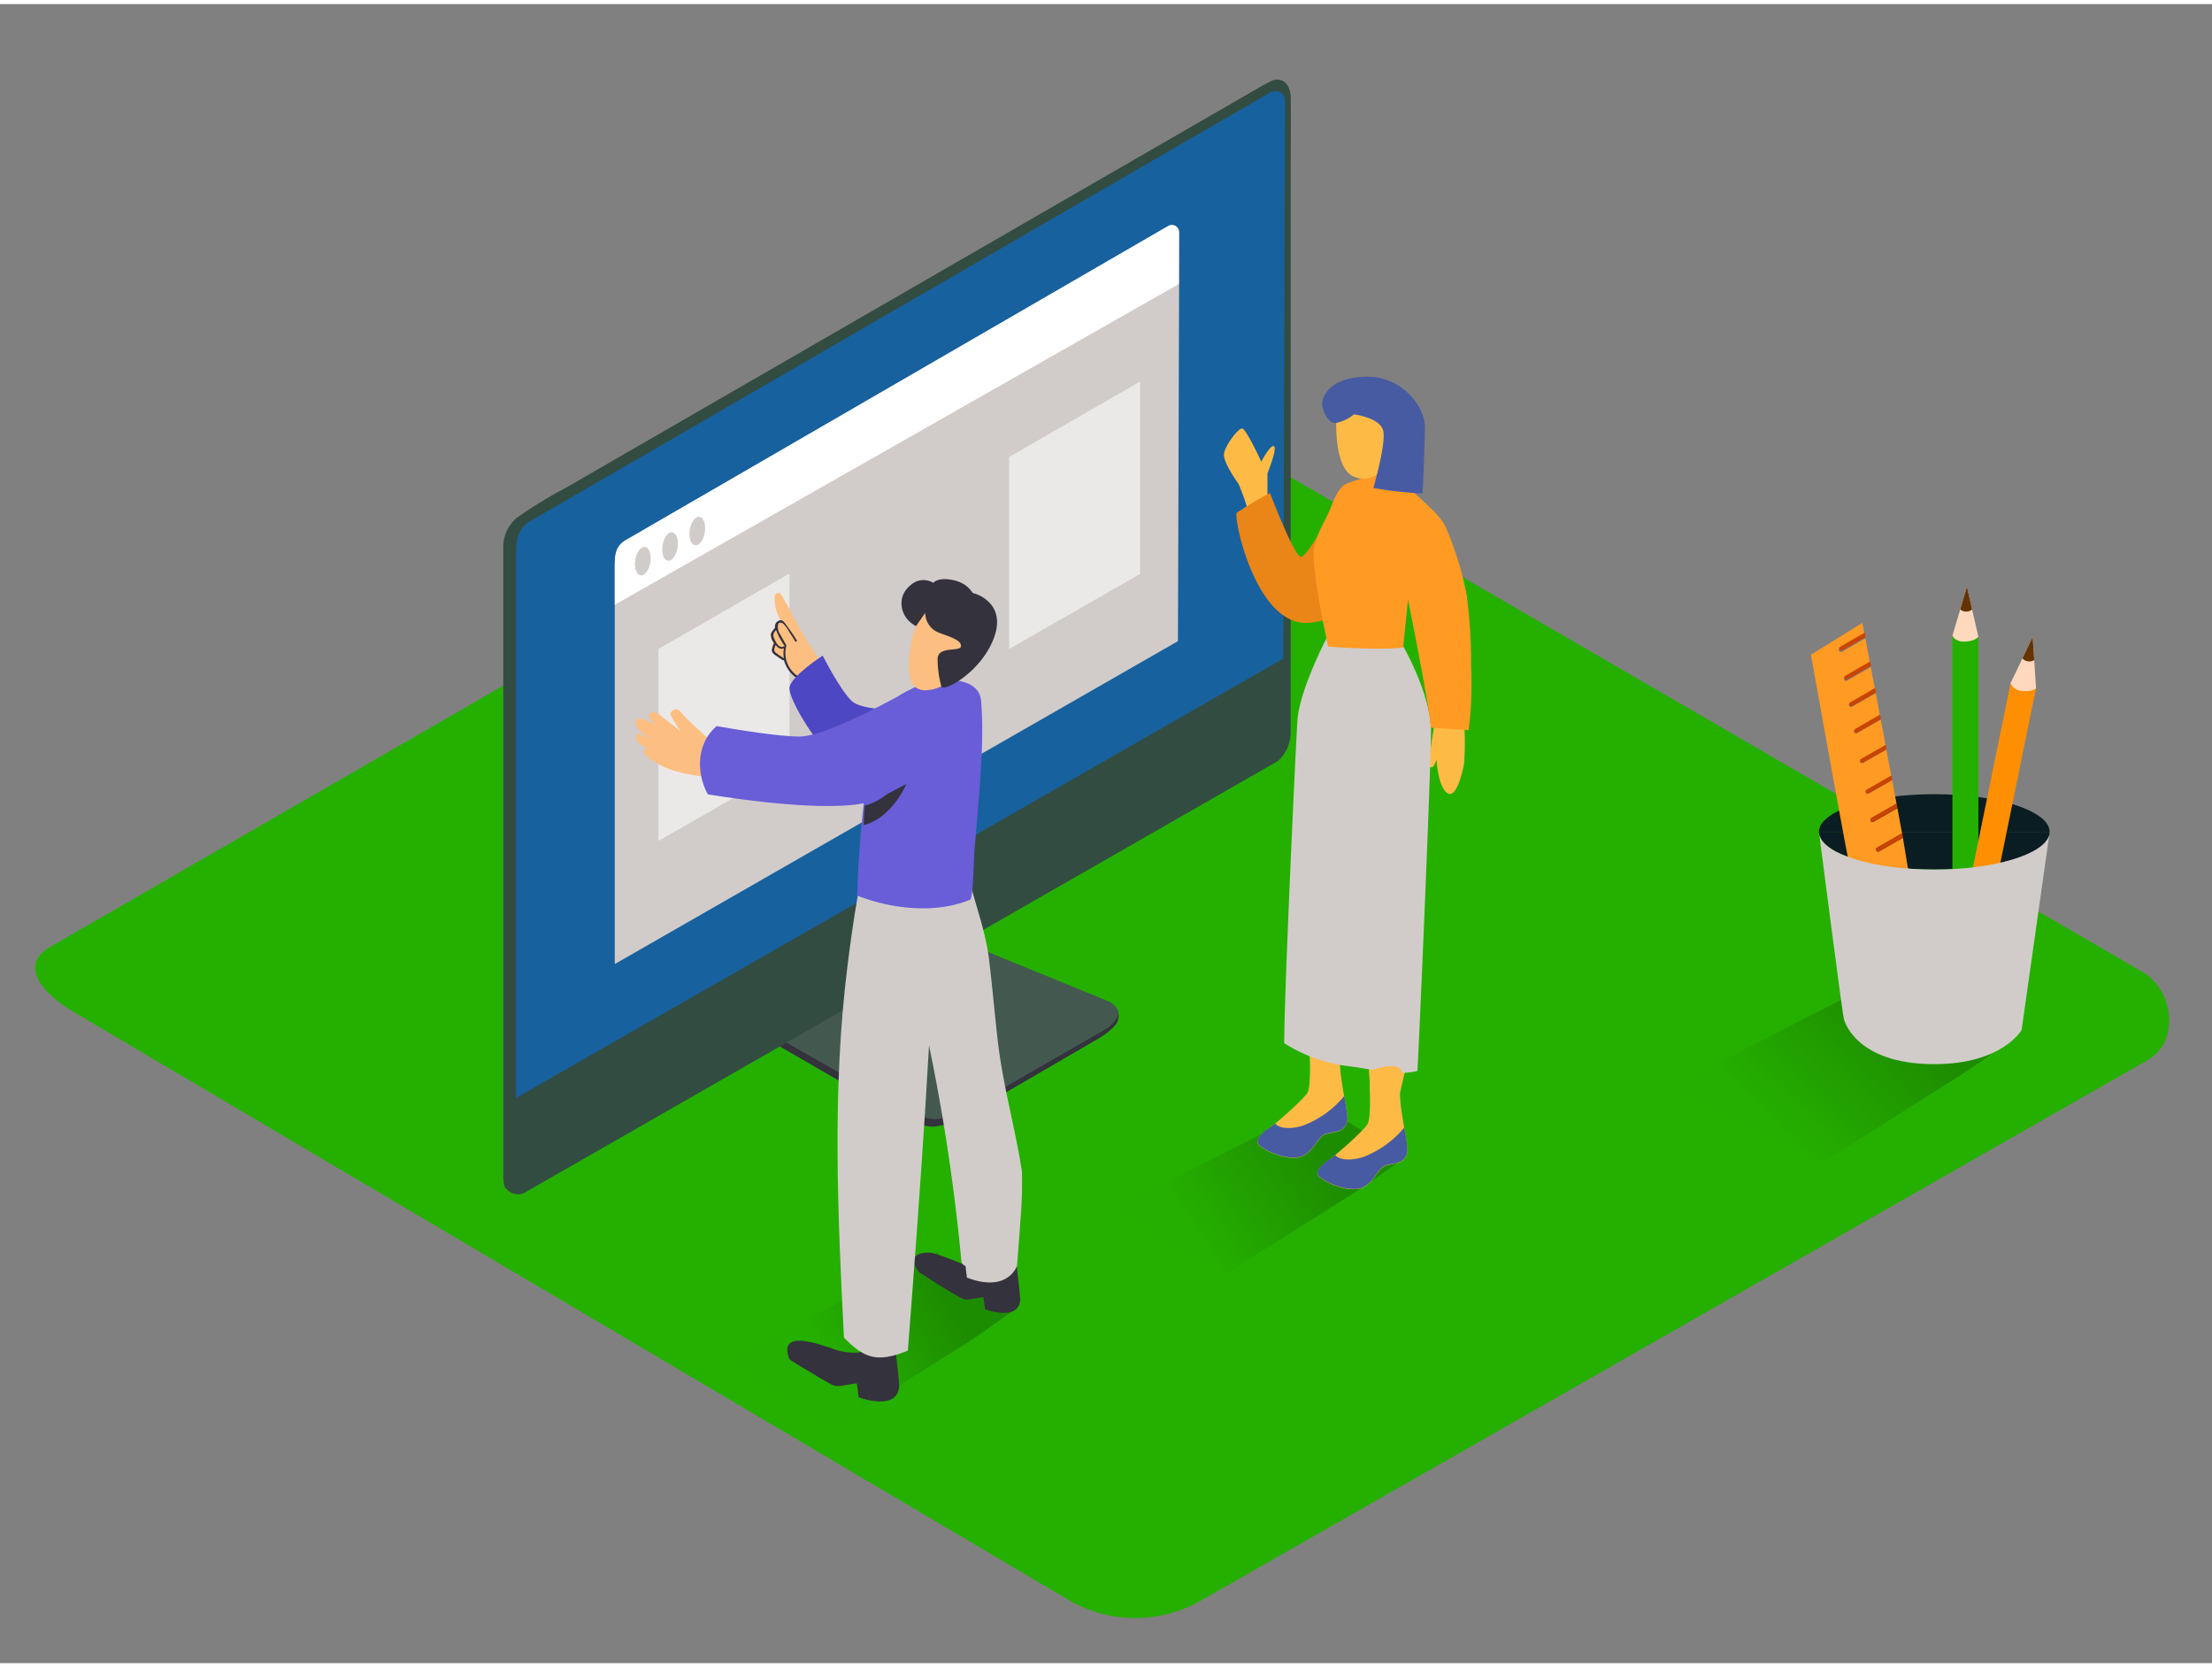 <svg xmlns="http://www.w3.org/2000/svg" xmlns:xlink="http://www.w3.org/1999/xlink" id="Layer_2" data-name="Layer 2" viewBox="0 0 400 300" width="406" height="306" class="illustration styles_illustrationTablet__1DWOa"><rect x="0" y="0" width="400" height="300" fill="#808080" stroke="none"/><defs><linearGradient id="linear-gradient" x1="215.44" y1="221.45" x2="238.14" y2="206.69" gradientUnits="userSpaceOnUse"><stop offset="0" stop-color="#25b000"></stop><stop offset="1" stop-color="#0e4500"></stop></linearGradient><linearGradient id="linear-gradient-2" x1="321.44" y1="203.35" x2="342.04" y2="181.78" xlink:href="#linear-gradient"></linearGradient><linearGradient id="linear-gradient-3" x1="150.34" y1="245.48" x2="170.21" y2="233.27" xlink:href="#linear-gradient"></linearGradient></defs><title>PP</title><path d="M193.6,288.79,13.87,182.57c-5.72-3.21-10.63-8.49-5.05-11.94l180.37-104c2.71-1.68,6.82-2.78,9.57-1.18L387.42,175c5.72,3.32,6.75,12.6,1,15.93L217.29,288.62A23.9,23.9,0,0,1,193.6,288.79Z" fill="#25b000"></path><path d="M171.73,170.13l29.85,11.2s1.25.81.45,2.75c-.46,1.11-2.93,2.71-2.93,2.71l-25.77,15a14.86,14.86,0,0,1-4.44,1.2c-2.06.12-5.51-1.55-5.51-1.55l-24-13.9Z" fill="#34323d"></path><path d="M172.15,168.75l28.52,11.66s2,1.09,1.47,2.57a6.16,6.16,0,0,1-2.55,2.59l-25.84,14.85a14.86,14.86,0,0,1-4.44,1.2c-2.06.12-5.51-1.55-5.51-1.55l-22.73-12.93Z" fill="#435950"></path><path d="M94.75,215a2.75,2.75,0,0,1-3.19-.77s-.56-.11-.56-2.56V98a7,7,0,0,1,2.49-5.14,82.23,82.23,0,0,1,8.7-5.32L228.54,14.6l1.42-.72a2.23,2.23,0,0,1,2.82.72,4.54,4.54,0,0,1,.62,2.07c.05,1.19,0,12.68,0,12.68v102.3a7.07,7.07,0,0,1-2.3,5.22Z" fill="#334c42"></path><path d="M93.32,197.8V99.69c0-3.26.45-5.08,3-6.44L229.57,16.06a1.76,1.76,0,0,1,2.81,1.42l-.33,100.88Z" fill="#17619e"></path><path d="M111.17,173.59v-72c0-2.39.33-3.73,2.17-4.73l97.84-56.66a1.3,1.3,0,0,1,2.07,1l-.24,74Z" fill="#d1ccca"></path><path d="M211.18,40.16,113.34,96.82c-1.84,1-2.17,2.34-2.17,4.73v7.07l102-58,0-9.38A1.3,1.3,0,0,0,211.18,40.16Z" fill="#fff"></path><ellipse cx="116.25" cy="100.73" rx="2.6" ry="1.38" transform="translate(-1.35 199.89) rotate(-81.05)" fill="#d1ccca"></ellipse><ellipse cx="121.17" cy="98.08" rx="2.6" ry="1.38" transform="translate(5.43 202.52) rotate(-81.05)" fill="#d1ccca"></ellipse><ellipse cx="126.1" cy="95.3" rx="2.6" ry="1.38" transform="translate(12.34 205.03) rotate(-81.05)" fill="#d1ccca"></ellipse><path d="M242.66,201.45l-2.93-3L201.21,218c7.57,4.13,12.18,8.24,20,11.9L246.39,214l7.71-5.43Z" opacity="0.32" fill="url(#linear-gradient)"></path><path d="M259.77,128.11c-.08.57-1.75,9.25-1.16,9.82s1.16-1.31,1.16-1.31.25,4.75,1.88,6,2.78-3.52,3.11-5.32a53.45,53.45,0,0,0,0-7.37" fill="#fdba45"></path><path d="M229.2,89.58V84.86s1.8-4.47,1.18-4.9-2.3,2.78-2.3,2.78-2.73-5.95-3.47-6-3.29,3.35-3.29,4.78,2.11,4.5,2.67,5.29a42.59,42.59,0,0,1,1.93,5.63" fill="#fdba45"></path><path d="M243.72,86.63s-7.21,13.67-8.51,13.32-5.55-11.53-5.55-11.53a65.53,65.53,0,0,0-6,3.55c-.71.7,3.43,20.67,13,19.91S249,102.33,249,102.33" fill="#ea8518"></path><path d="M245.18,121.51c-.77-.44-1.58-.88-2.35-1.27-3.25,5.86-5.07,12.17-6.69,18.63-.24,2.24-.46,4.47-.64,6.71-1.08,13.6,1.15,34.25,1.51,47.86.06,2.22,1.28,1.94,4.75,0C250.43,159.83,240.19,161.69,245.18,121.51Z" fill="#fdba45"></path><path d="M236.75,187.23s.5,8.34-.33,9.65-6.18,6-7.19,6.61-2.16,1.87-1.74,2.63,4.08,2.75,7,2.49,3.69-3.95,5.34-4.31,3.12-.33,3.73-2-2.1-9.49-1-13.64S236.75,187.23,236.75,187.23Z" fill="#fdba45"></path><path d="M235.63,202.8c-1.47.49-4,.8-5.05-.36a13.17,13.17,0,0,1-1.35,1c-1,.57-2.16,1.87-1.74,2.63s4.08,2.75,7,2.49,3.69-3.95,5.34-4.31,3.12-.33,3.73-2c.26-.71-.09-2.57-.48-4.79A17.84,17.84,0,0,1,235.63,202.8Z" fill="#475ba2"></path><path d="M256,127.21c-3-1.73-6.56-3.3-6.56-3.3-1.54,3.92-1.1,9-1.6,13.13-.58,4.74-1.13,9.48-1.51,14.24-1.08,13.6,1.15,34.25,1.51,47.86.06,2.22,1.28,1.94,4.75,0C261.29,165.53,251.05,167.39,256,127.21Z" fill="#fdba45"></path><line x1="251.05" y1="111.89" x2="236.6" y2="104.58" fill="#ff9a22"></line><line x1="211.82" y1="107.83" x2="213.14" y2="106.55" fill="#fff7f0"></line><path d="M243.82,192.05c3.85.43,8.77,1.89,12.5.85.52-9.71,2.61-59.07,2.44-62.06-.38-6.89-5.24-15.11-5.24-15.11L240,114.43s-4.77,9.06-5.35,14.74c-.23,2.29-2.45,50.29-2.42,58.72A27.67,27.67,0,0,0,243.82,192.05Z" fill="#d1ccca"></path><path d="M247.61,192.92s.5,8.34-.33,9.65-6.18,6-7.19,6.61-2.16,1.87-1.74,2.63,4.08,2.75,7,2.49,3.69-3.95,5.34-4.31,3.12-.33,3.73-2-2.1-9.49-1-13.64S247.61,192.92,247.61,192.92Z" fill="#fdba45"></path><path d="M246.49,208.49c-1.47.49-4,.8-5.05-.36a13.17,13.17,0,0,1-1.35,1c-1,.57-2.16,1.87-1.74,2.63s4.08,2.75,7,2.49,3.69-3.95,5.34-4.31,3.12-.33,3.73-2c.26-.71-.09-2.57-.48-4.79A17.84,17.84,0,0,1,246.49,208.49Z" fill="#475ba2"></path><path d="M265.28,107.36l0-.21A58.88,58.88,0,0,0,261.61,95c-.77-2-2.68-3.65-4.21-5.09a58.37,58.37,0,0,0-6.53-5.36s-4.62,1.11-7.15,2.08c-1.76.68-2.48,3-3.13,4.54-1.09,2.68-3.11,5.43-3.06,8.49a47.74,47.74,0,0,0,.73,6.59c.53,3.33,1.19,6.64,1.93,9.93,0,0,9.44.75,13.55.16l.87-8.66s2.77,13.62,3.87,20.94l.27,2.22,6.82.44a65.75,65.75,0,0,0,.45-11.77A90.79,90.79,0,0,0,265.28,107.36Z" fill="#ff9a22"></path><path d="M241.73,73.33S240.71,84,245,85.54s7.07-3.74,7.07-3.74,1.48-7.15.17-8.79S244.29,70.48,241.73,73.33Z" fill="#fdba45"></path><path d="M244.84,74.19a7.52,7.52,0,0,1-3.22,1.55c-1.49.14-2.31-2-2.52-3.14s.9-5,7.72-5.22,10.84,5.56,10.84,9-.41,12.11-.41,12.11a65.15,65.15,0,0,1-8.9-1s2.28-7.84,1.8-10.27S244.84,74.19,244.84,74.19Z" fill="#475ba2"></path><path d="M332.7,207.47q5.59-3.43,11.09-7c6.27-4.08,13.24-7.94,19.06-12.81l-29.31-7.9L302.3,195.71c6.07,3.18,14.31,7.56,26.32,14.16C330,209.07,331.36,208.29,332.7,207.47Z" opacity="0.32" fill="url(#linear-gradient-2)"></path><path d="M349.78,142.87c-11.52,0-20.86,3.05-20.86,6.82h41.72C370.64,145.92,361.3,142.87,349.78,142.87Z" fill="#0a1d23"></path><path d="M329,150.21l-.07-.53A2.31,2.31,0,0,0,329,150.21Z" fill="#06489e"></path><path d="M370.64,149.68l-.08.6A2.32,2.32,0,0,0,370.64,149.68Z" fill="#06489e"></path><path d="M349.78,156.5c10.9,0,19.85-2.74,20.78-6.22l.08-.6H328.92l.07.53C329.81,153.73,338.8,156.5,349.78,156.5Z" fill="#0a1d23"></path><rect x="353.06" y="114.47" width="4.69" height="48.42" fill="#25b000"></rect><ellipse cx="355.4" cy="114.47" rx="2.35" ry="0.99" fill="#25b000"></ellipse><rect x="358.69" y="122.75" width="4.69" height="48.42" transform="translate(36.7 -69.26) rotate(11.54)" fill="#ff8f02"></rect><ellipse cx="365.88" cy="123.24" rx="0.99" ry="2.35" transform="translate(171.93 457.07) rotate(-78.46)" fill="#ff8f02"></ellipse><path d="M344.11,150.75l-4.28,2.45a.38.38,0,0,1-.38-.66l4.38-2.51a.39.39,0,0,1,.14,0l-.86-4.64-4.31,2.46a.38.38,0,0,1-.38-.66l4.38-2.51a.38.38,0,0,1,.16-.05l-.8-4.29-4.24,2.42a.38.38,0,0,1-.38-.66l4.38-2.51.09,0-.89-4.78-4.22,2.41a.38.38,0,0,1-.38-.66l4.38-2.51.07,0-.87-4.67-4.29,2.45a.38.38,0,0,1-.38-.66l4.38-2.51a.39.39,0,0,1,.14,0l-.75-4.05-4.29,2.45a.38.38,0,0,1-.38-.66l4.38-2.51a.39.39,0,0,1,.14,0l-.75-4-4.28,2.45a.38.38,0,0,1-.38-.66l4.38-2.51.13,0-.83-4.46-4.24,2.42a.38.38,0,0,1-.38-.66l4.38-2.51.08,0-.38-2.07-9.31,5.77s6.61,36.81,6.75,36.88c3.86,2,10.88,2.25,10.88,2.25Z" fill="#ff9a22"></path><path d="M332.76,116.22a.38.38,0,0,0,.38.66l4.24-2.42-.14-.78-.08,0Z" fill="#ca4300"></path><path d="M333.69,121.47a.38.38,0,0,0,.38.66l4.28-2.45-.14-.76-.13,0Z" fill="#ca4300"></path><path d="M334.57,126.28a.38.38,0,0,0,.38.66l4.29-2.45-.14-.76a.39.39,0,0,0-.14,0Z" fill="#ca4300"></path><path d="M335.47,131.09a.38.38,0,0,0,.38.66l4.29-2.45-.14-.76a.39.39,0,0,0-.14,0Z" fill="#ca4300"></path><path d="M336.55,136.5a.38.38,0,0,0,.38.66l4.22-2.41L341,134l-.07,0Z" fill="#ca4300"></path><path d="M337.56,142.07a.38.38,0,0,0,.38.66l4.24-2.42-.14-.78-.09,0Z" fill="#ca4300"></path><path d="M342.81,144.65l-4.38,2.51a.38.38,0,0,0,.38.66l4.31-2.46-.14-.75A.38.38,0,0,0,342.81,144.65Z" fill="#ca4300"></path><path d="M339.45,152.54a.38.38,0,0,0,.38.66l4.28-2.45L344,150a.39.39,0,0,0-.14,0Z" fill="#ca4300"></path><path d="M363.58,122.77s.24,1.23,2.1,1.44,2.5-.5,2.5-.5l-.6-9.24Z" fill="#ffd8bd"></path><path d="M367.57,114.47l-1.85,3.85a1.69,1.69,0,0,0,2.13.3Z" fill="#653200"></path><path d="M353.06,114.19s.43,1.18,2.3,1.09,2.39-.89,2.39-.89l-2.06-9Z" fill="#ffd8bd"></path><path d="M355.69,105.37l-1.22,4.1a1.69,1.69,0,0,0,2.15,0Z" fill="#653200"></path><path d="M349.78,156.5c-11,0-20-2.77-20.79-6.29.54,4.21,4.29,33.16,4.44,33.32,0,0,1.91,8.16,16.35,8.16,12.29,0,15.79-6.17,15.79-6.17l5-35.24C369.63,153.77,360.68,156.5,349.78,156.5Z" fill="#d1ccca"></path><polygon points="206.17 103.04 206.17 68.25 182.48 81.9 182.48 116.61 206.17 103.04" fill="#fff" opacity="0.57"></polygon><polygon points="142.76 137.76 142.76 102.97 119.07 116.61 119.07 151.32 142.76 137.76" fill="#fff" opacity="0.57"></polygon><path d="M172.37,228.77l-2.93-3-38.53,19.51c7.57,4.13,12.18,8.24,20,11.9l25.16-15.85,7.71-5.43Z" opacity="0.32" fill="url(#linear-gradient-3)"></path><path d="M115.74,132c.79.36,1.56.73,2.34,1.1-.61-.38-1.22-.78-1.8-1.21s-1.44-1.39-1.31-2.18c.19-1.19,2.25-.13,3.79.83-1.07-.93-1.95-2-1-2.41s1.91.76,2.48,1.16c1,.72,2,1.49,2.93,2.31a20.63,20.63,0,0,1-1.78-2.8c-.55-.92.82-1.68,1.49-1a58.07,58.07,0,0,0,6.11,5.75.94.94,0,0,1,.25.28l1.33,0c.4,0,.77,0,1.14,0l.32,0a.81.81,0,0,1,.75.23,2.59,2.59,0,0,1,.5.23.84.84,0,0,1,.14.12c.44,0,.88.08,1.31.14a1,1,0,0,1,.71,1.37l.18-.1c1-.61,1.77,1,.79,1.63a13.2,13.2,0,0,1-6.92,1.95.42.42,0,0,1-.46.37,27.24,27.24,0,0,1-7.63-1.3,4.65,4.65,0,0,1-.89-.35,13.45,13.45,0,0,1-4-2.55.5.5,0,0,1,.49-.84l.43.13c-.28-.16-.56-.31-.83-.48-.68-.43-1.49-.95-1.6-1.81A.51.51,0,0,1,115.74,132Z" fill="#fcbf81"></path><path d="M149.56,120.92c.36-.11-2.83-4.5-3.09-4.91a79.58,79.58,0,0,1-4.2-7.55.54.54,0,0,0-.18-.2,13.59,13.59,0,0,0-.79-1.44.64.64,0,0,0-1.2.31,7.5,7.5,0,0,0,1,4.21c-.31.35-.66.72-1,1.11a.26.26,0,0,1,.1.29,1.94,1.94,0,0,1-.32.59,1.39,1.39,0,0,1-.29.34.31.31,0,0,1-.17.07,2,2,0,0,0,.41,1.7,2.56,2.56,0,0,0-.12,1.84l0,.08.1,0A18.76,18.76,0,0,1,142.2,119a.29.29,0,0,1-.09.46,16.8,16.8,0,0,0,1.88.77.55.55,0,0,0,.44,0c.08.08.16.16.25.24a.65.65,0,0,0,1.08-.27.74.74,0,0,0,0-.23l.23.26a.74.74,0,0,0,.66.93.75.75,0,0,0,.83-.59.87.87,0,0,0,0-.29l.49.75a.18.18,0,0,0,.32-.05.14.14,0,0,0,0-.07,10,10,0,0,1,.68,1.34C152.27,127.12,149.65,121.09,149.56,120.92Zm-2.84-.14a.41.41,0,0,1-.4-.38.66.66,0,0,0,.55-.11l0,0a.17.17,0,0,0,.26,0s0,0,0,0A.41.41,0,0,1,146.73,120.78Z" fill="#fcbf81"></path><path d="M148.7,120.8a7,7,0,0,1-1.72-2,1.34,1.34,0,0,0-1.86-.52,7.86,7.86,0,0,1-.07-1.07c0-1.81-2.85-1.84-2.82,0a6.86,6.86,0,0,0,1.09,4,11.55,11.55,0,0,0,3.07,2.72,1.45,1.45,0,0,0,2.15-1.09l.13-.1A1.42,1.42,0,0,0,148.7,120.8Z" fill="#fcbf81"></path><path d="M144.36,121.58a5,5,0,0,1-2.17-5.51.16.16,0,0,0,0-.14.17.17,0,0,0,0,0l-.95-1.68c-.14-.25-.3-.5-.42-.76-.2-.45-.45-2.19.81-1.46a6.64,6.64,0,0,1,1.14,1.59c.36.52.7,1.06,1,1.59.12.19.43,0,.31-.17q-.93-1.49-2-2.91c-.32-.44-.66-.9-1.26-.62a1.09,1.09,0,0,0-.66,1.2c-.22.42-.68.74-.76,1.23a2.41,2.41,0,0,0,.42,1.4l.16.27a.17.17,0,0,0-.06.08c-.2.54-.57,1.14-.16,1.66a2.63,2.63,0,0,0,.63.52l1.13.76a.16.16,0,0,0,.23-.05,5.72,5.72,0,0,0,2.39,3.34C144.37,122,144.55,121.71,144.36,121.58ZM140,114.7a1.07,1.07,0,0,1,.07-1.18c.09-.12.18-.23.26-.34a13.4,13.4,0,0,0,1.54,2.87l0,.12a.16.16,0,0,0-.19,0C140.85,116.58,140.2,115.24,140,114.7Zm.4,2.67a.73.73,0,0,1-.38-.78,3.89,3.89,0,0,1,.25-.7c.37.49.89.89,1.49.59a4.93,4.93,0,0,0,0,1.81C141.29,118,140.82,117.69,140.38,117.37Z" fill="#34323d"></path><path d="M164.33,127.57S156.1,128,154,126s-5.23-8.18-5.23-8.18-5.67,3.64-6,5.74,5.93,12.24,8.68,12.92" fill="#4d47c4"></path><path d="M176.82,229s-7-3.09-8.63-3.22-4.47.45-2,3.52c0,0,7.32,4.79,8.28,4.94s3.31-.58,3.37-.33.28,2.1.28,2.1,6.12,2.33,6.38-1.76c0-.53-.88-8.13-.88-8.13" fill="#34323d"></path><path d="M184.8,211.11c-1.21-7.86-3.42-15.48-4.35-23.44-.58-5-1-10-1.61-15s-2.48-9.84-3.68-14.79a.54.54,0,0,1,.25-.61c-.06-.17-.11-.35-.16-.52-.62-.59-1.25-1.15-1.86-1.68l-8.55,5.76s.05,5.24.32,12.82c1,4.42,1.75,8.37,2.87,12.56a1.1,1.1,0,0,0-.26,1,355.19,355.19,0,0,1,6.07,40,1.16,1.16,0,0,0,.76,1l.24,2.07c7.44,2.87,9.07-2.13,9.07-2.13s.34-4.26.76-10.18C184.81,215.65,184.85,213.38,184.8,211.11Z" fill="#d1ccca"></path><path d="M161.6,240.47,157.46,242a2.28,2.28,0,0,1-1.67,1.52.92.92,0,0,1-.58.32,10.83,10.83,0,0,1-4.91-.8c-2-.62-9.71-3.58-7.56,2,1.41,1,3,1.85,4.43,2.73.81.49,1.63,1,2.46,1.44a4.88,4.88,0,0,0,1.44.67c1.11.17,3.81-.67,3.88-.38s.32,2.42.32,2.42,7,2.68,7.34-2C162.65,249.2,161.6,240.47,161.6,240.47Z" fill="#34323d"></path><path d="M167.41,198.19c.86-13.9,1.34-27.88,4.27-41.55.13-3.55,2.43-1.28,2.27-2.69-1.25-11.43-17.91,2.17-17.91,2.17-.67.55-.76,4.06-.89,4.85q-1.13,6.59-1.93,13.22c-2.76,22.33-1.74,44.54-.61,66.94,3.54,3.62,5.86,4.7,11.56,2.36,1.14-14.66,2.22-29.32,3.16-44Z" fill="#d1ccca"></path><path d="M158.5,129.09c.16-.72,2-1.21,2.58-1.51,1.29-.7.54-1.92,1.8-2.68a43.37,43.37,0,0,1,5.72-2.79h.05c3.16,0,8.46-.18,8.78,4,.49,6.5-.08,13-.58,19.46-.2,2.6-.43,5.18-.66,7.72-.08.93-.2,8.43-.76,8.66-6.27,2.6-14.29,1.68-20.43-.75A208.6,208.6,0,0,1,158.5,129.09Z" fill="#695dd8"></path><path d="M164.13,135.65a10.6,10.6,0,0,1-7.79,9.31c0,.43-.13,3.07-.18,3.5,5-1.2,8.7-7.49,9.22-12.81C165.47,134.85,164.21,134.85,164.13,135.65Z" fill="#34323d"></path><path d="M167.19,109c-.41.11-3.92,8.17-2.54,13.06s9.69-.14,11.78-3.87S175.06,106.93,167.19,109Z" fill="#fcbf81"></path><path d="M167.31,110.09a3.87,3.87,0,0,0,2.32,3.52c2.33.86,4.26,1.44,4.14,2.52s-4.21-.15-4.22,2.31a18.37,18.37,0,0,0,.67,4.91c.26,1.21,7.24-2.49,9.54-8.81s-3.46-8-3.74-8-.8-1.76-3.63-2.37-3.62.48-3.62.48a3.43,3.43,0,0,0-4.13.45c-2.61,2.07-1.94,5.85,1,7.38Z" fill="#34323d"></path><path d="M164.15,124.2s-14.38,8.24-19.56,8.25c-3.74,0-11.14-1.21-15-1.89-3.56,3-3.8,8.3-1.59,12.35,6.28,1,24.88,3.7,30.71.81,7.06-3.5,14.83-8.19,14.83-8.19S180.6,128.63,164.15,124.2Z" fill="#695dd8"></path></svg>